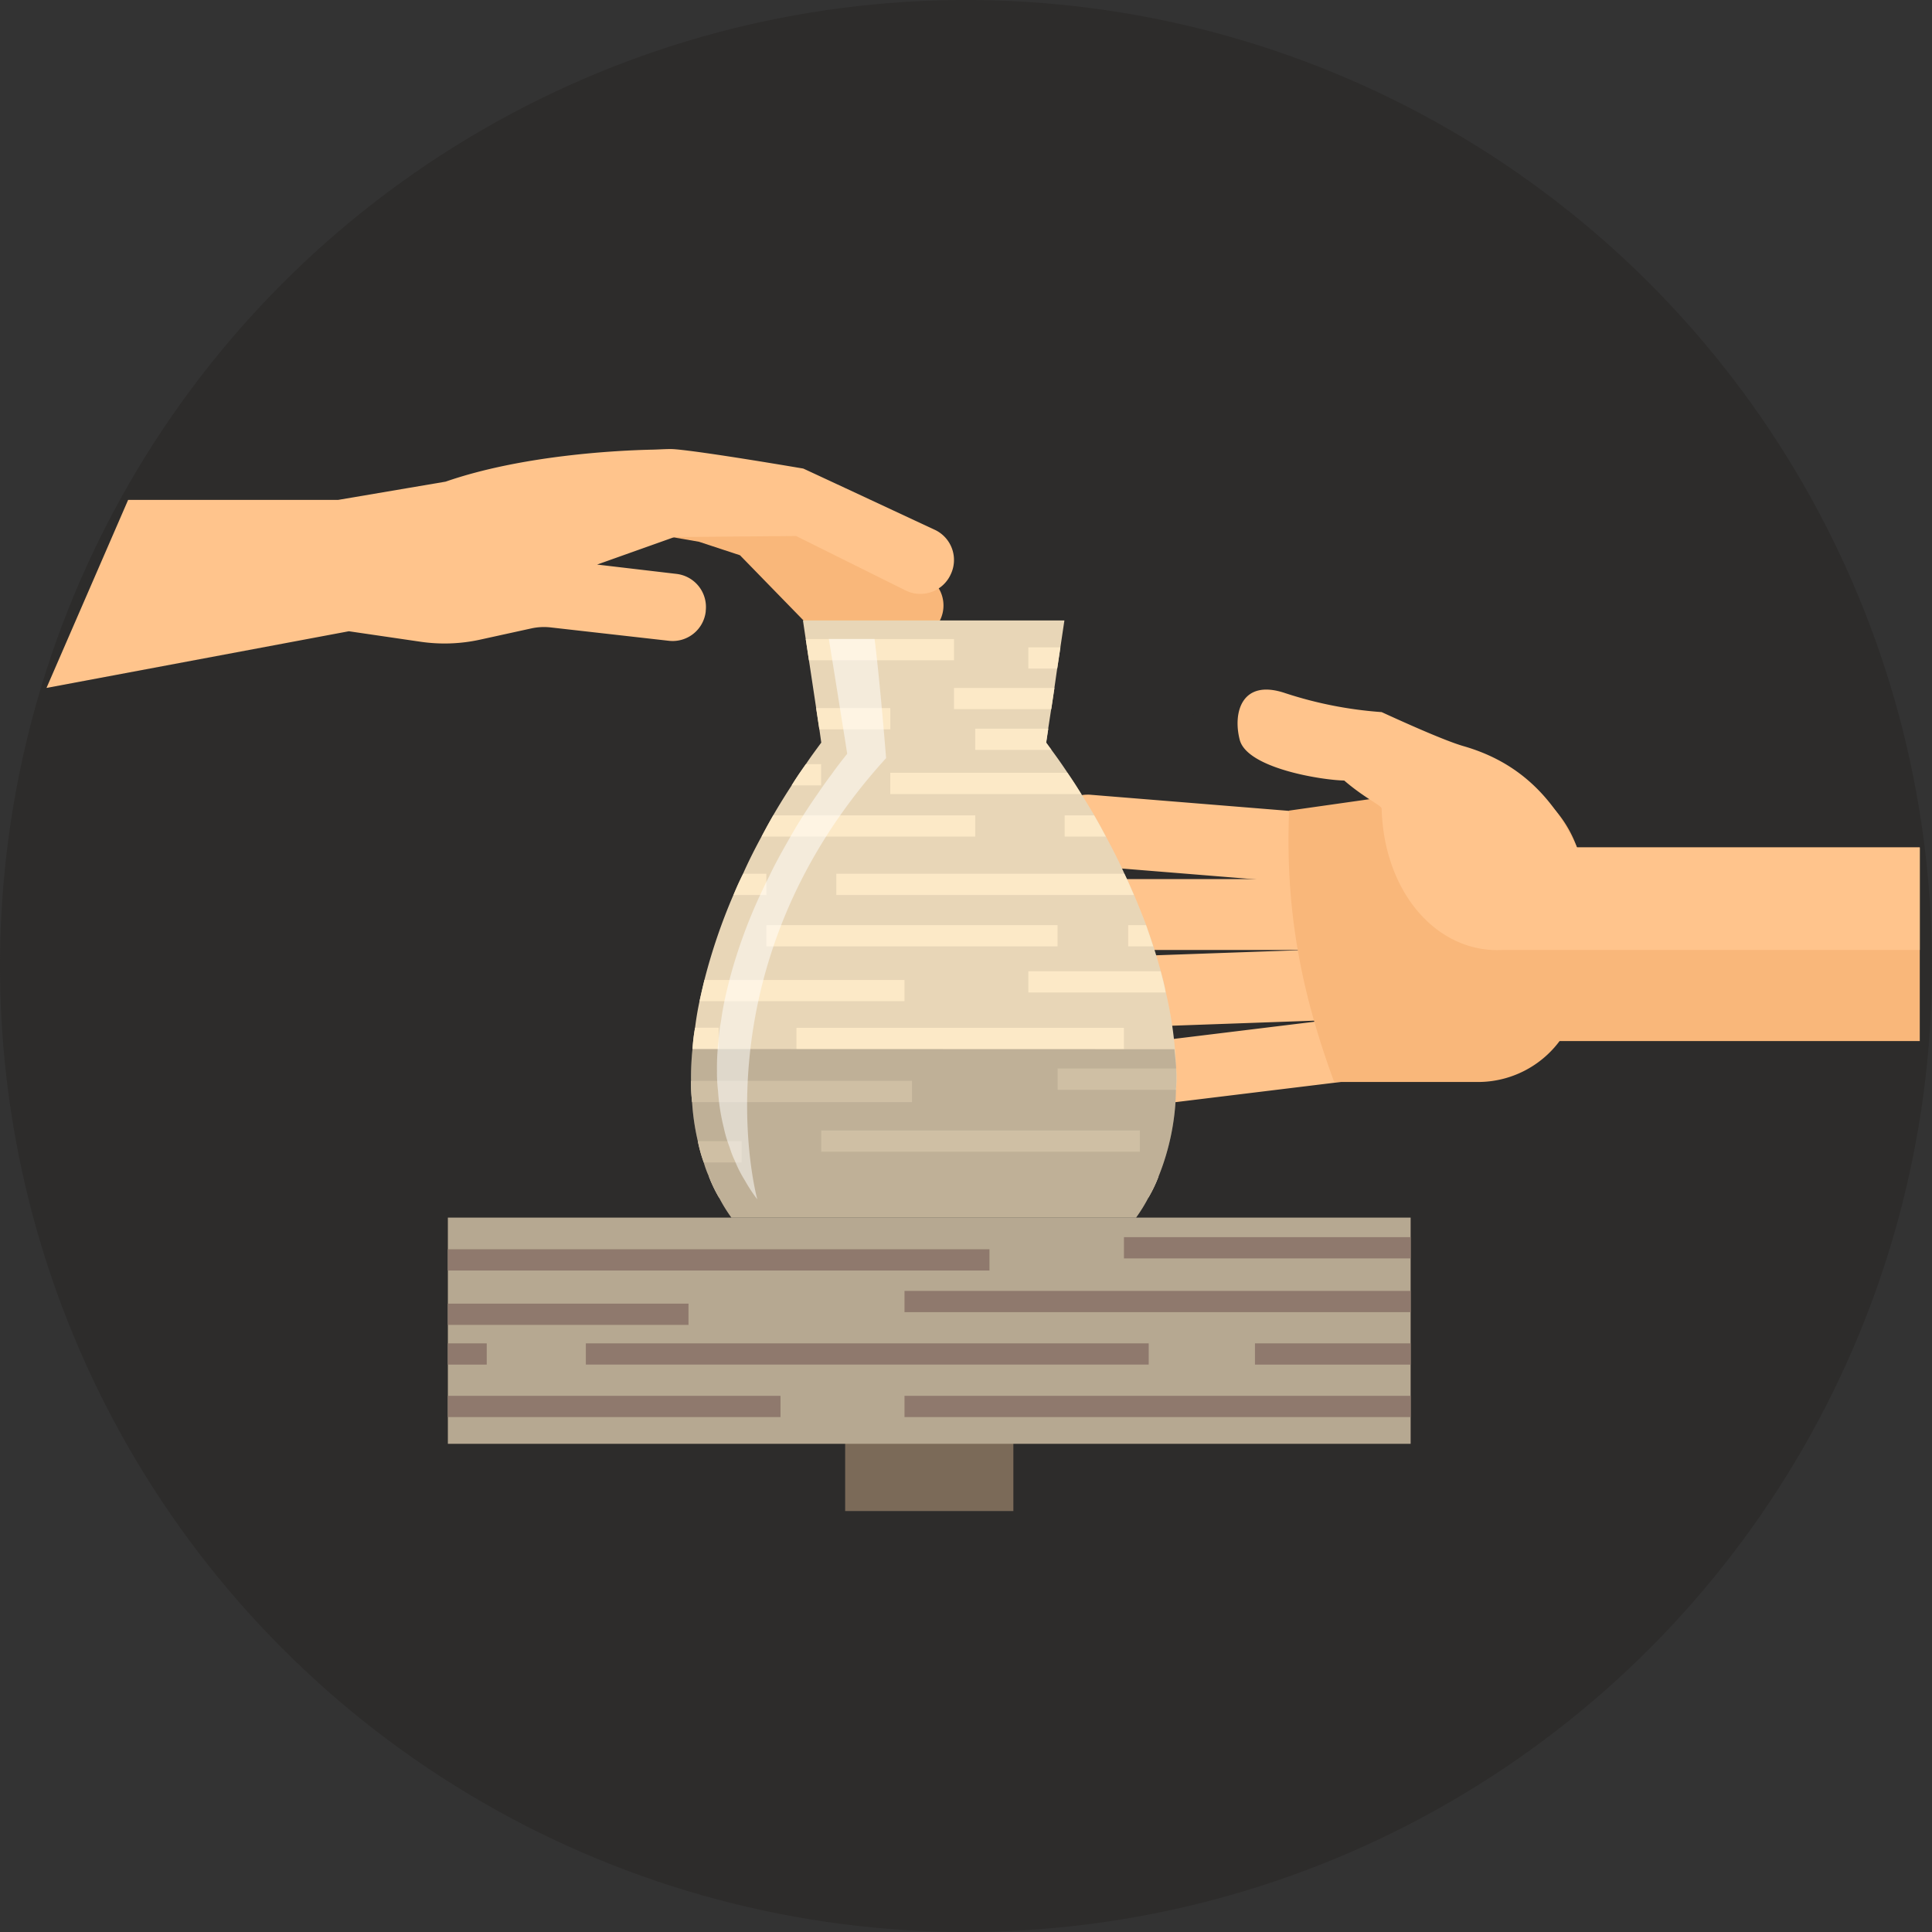 <?xml version="1.0" encoding="UTF-8"?> <svg xmlns="http://www.w3.org/2000/svg" viewBox="0 0 600 600"><rect x="0" y="0" width="600" height="600" fill="#333333" stroke="none"/><title>craft</title><g id="Capa_2" data-name="Capa 2"><g id="Capa_1-2" data-name="Capa 1"><circle cx="300" cy="300" r="300" style="fill:#2d2c2b"></circle><path d="M298.31,340.74h0Z" style="fill:#2d2c2b"></path><path d="M300.73,340.74h0Z" style="fill:#2d2c2b"></path><path d="M228.67,222.23a20.31,20.31,0,0,0-1.54-1.94c.5.47,1,1,1.54,1.49Z" style="fill:#2d2c2b;opacity:0.5"></path><path d="M370.37,222.23a20.31,20.31,0,0,1,1.54-1.94c-.5.47-1,1-1.54,1.49Z" style="fill:#2d2c2b;opacity:0.5"></path><path d="M208.25,166.72l8.83,1.53,12.73,4.19,19.7,20.22a9.52,9.52,0,0,0,10.31,2.22l6.4,6.56a9.53,9.53,0,0,0,13.48.18l.13-.13a9.45,9.45,0,0,0,2.09-3,10.34,10.34,0,0,0,8.83-4l.13-.17a10.35,10.35,0,0,0-1.94-14.51L256.7,155.11c-.1-.07-.21-.12-.31-.19a9,9,0,0,0-.95-.59,9.43,9.43,0,0,0-.87-.45c-.29-.13-.59-.23-.9-.33a11,11,0,0,0-1.1-.31c-.12,0-.22-.08-.34-.1L212.31,146a10.35,10.35,0,0,0-12,8.37l0,.2C199.26,160.22,202.63,165.71,208.25,166.72Z" style="fill:#f9b77a"></path><path d="M336.56,268.75l.35.05,80.1,6.48a10.6,10.6,0,0,0,8-2.4,10.76,10.76,0,0,0,4-7.31l.05-.2a10.91,10.91,0,0,0-9.7-12l-80.45-6.53a9.5,9.5,0,0,0-1.2-.05,10.84,10.84,0,0,0-10.76,9.76l0,.2A10.9,10.9,0,0,0,336.56,268.75Z" style="fill:#ffc48c"></path><path d="M330.27,273H418.9a10.91,10.91,0,0,1,10.91,10.91v.22a10.9,10.9,0,0,1-10.9,10.9H330.27a10.9,10.9,0,0,1-10.9-10.9v-.22A10.91,10.91,0,0,1,330.27,273Z" style="fill:#ffc48c"></path><path d="M429.87,305.29v-.22a10.9,10.9,0,0,0-11.29-10.51l-80.25,2.85a10.91,10.91,0,0,0-10.51,11.29v.22a10.9,10.9,0,0,0,11.28,10.51l80.26-2.85A10.91,10.91,0,0,0,429.87,305.29Z" style="fill:#ffc48c"></path><path d="M429.73,324.63l0-.19A9.68,9.68,0,0,0,418.92,316l-57.72,7.05a9.69,9.69,0,0,0-8.44,10.79l0,.19a9.68,9.68,0,0,0,10.78,8.44l57.72-7.05A9.69,9.69,0,0,0,429.73,324.63Z" style="fill:#ffc48c"></path><path d="M596.2,263.18H489.74c-3.9-10.8-12.41-19.11-23-21.81a30.72,30.72,0,0,0-7.45-1H436.22l-.67,6.37-35.21,5c-1.25,31.07,3.81,56.57,14,84.28h45a31.59,31.59,0,0,0,25-12.71H596.2Z" style="fill:#f9b77a"></path><path d="M489.74,263.18c-8.42-18.06-20.53-27.22-35.23-31.46-6.43-1.85-21.37-8.72-25.43-10.57a124,124,0,0,1-29.94-5.89c-13.48-4.57-16.33,6-14.13,14.5,2.31,8.87,25.53,12.51,32.45,12.64,6.32,5.45,11.6,7.77,11.62,8.69.69,26.06,17.23,45.06,37.68,43.93l.11,0H596.2V263.18Z" style="fill:#ffc48c"></path><rect x="262.47" y="440.09" width="52.24" height="29.18" style="fill:#7b6a58"></rect><rect x="139.09" y="378.14" width="299" height="70.25" style="fill:#b6a891"></rect><rect x="139.09" y="387.97" width="168.2" height="6.6" style="fill:#8f796d"></rect><rect x="280.9" y="400.9" width="157.19" height="6.6" style="fill:#8f796d"></rect><rect x="349.05" y="384.21" width="89.04" height="6.6" style="fill:#8f796d"></rect><rect x="181.94" y="417.19" width="174.8" height="6.59" style="fill:#8f796d"></rect><rect x="139.09" y="404.86" width="74.73" height="6.6" style="fill:#8f796d"></rect><rect x="139.09" y="433.49" width="103.3" height="6.6" style="fill:#8f796d"></rect><rect x="280.9" y="433.49" width="157.19" height="6.6" style="fill:#8f796d"></rect><rect x="389.74" y="417.19" width="48.35" height="6.6" style="fill:#8f796d"></rect><rect x="139.09" y="417.19" width="12.07" height="6.6" style="fill:#8f796d"></rect><path d="M359.79,365.35a42.06,42.06,0,0,1-3.16,6.59H315.54v-6.59Z" style="fill:#fce9c7"></path><path d="M273.19,365.35v6.59H223.32a43.31,43.31,0,0,1-3.17-6.59Z" style="fill:#fce9c7"></path><path d="M365.27,331.84a43.76,43.76,0,0,1-.06,6.6,74.69,74.69,0,0,1-5.41,26.91,42.06,42.06,0,0,1-3.16,6.59,49.66,49.66,0,0,1-3.83,6.2H227.15a49.58,49.58,0,0,1-3.83-6.2,43.31,43.31,0,0,1-3.17-6.59,31.18,31.18,0,0,1-1.59-4.35,45.22,45.22,0,0,1-1.84-6.6,72.58,72.58,0,0,1-1.78-12.14,53.8,53.8,0,0,1-.33-6.6,83,83,0,0,1,.46-9.9,56.85,56.85,0,0,1,.79-6.6c.33-2.7.79-5.47,1.39-8.25.46-2.18,1-4.42,1.52-6.6a177.85,177.85,0,0,1,9-26.39c.92-2.24,1.91-4.42,3-6.6,1.78-4,3.69-7.78,5.74-11.54,1.19-2.24,2.37-4.42,3.63-6.6q2.76-4.75,5.74-9.3c1.39-2.24,2.9-4.48,4.42-6.6,1.52-2.31,3.16-4.48,4.75-6.66l-.59-4.16-1-6.6-2.24-14.84-1-6.6-.86-5.74h81.2L329.32,201l-1,6.6-.86,6-1,6.6-.93,6.07-.65,4.35,1.65,2.24q2.57,3.46,5,7.12c1.51,2.18,2.9,4.35,4.28,6.59s2.71,4.36,4,6.6,2.44,4.36,3.63,6.6c2,3.76,4,7.59,5.74,11.54,1.05,2.18,2,4.36,3,6.6,1.32,3.1,2.57,6.2,3.76,9.37.79,2.18,1.52,4.42,2.24,6.6.86,2.57,1.58,5.14,2.31,7.72.6,2.18,1.19,4.42,1.58,6.6A123.84,123.84,0,0,1,365.27,331.84Z" style="fill:#e8d6b7"></path><polygon points="296.27 198.46 296.27 205.06 251.22 205.06 250.23 198.46 296.27 198.46" style="fill:#fce9c7"></polygon><polygon points="327.47 213.64 326.49 220.23 296.27 220.23 296.27 213.64 327.47 213.64" style="fill:#fce9c7"></polygon><polygon points="276.49 219.9 276.49 226.5 254.45 226.5 253.46 219.9 276.49 219.9" style="fill:#fce9c7"></polygon><path d="M335.78,246.61h-59.3V240h55C333,242.2,334.4,244.37,335.78,246.61Z" style="fill:#fce9c7"></path><path d="M302.87,253.21v6.6H236.51c1.19-2.24,2.37-4.42,3.63-6.6Z" style="fill:#fce9c7"></path><path d="M352.14,277.95H259.73v-6.6h89.45C350.23,273.53,351.22,275.71,352.14,277.95Z" style="fill:#fce9c7"></path><rect x="238.01" y="287.31" width="90.42" height="6.6" style="fill:#fce9c7"></rect><path d="M343.43,259.81H330.64v-6.6h9.16C341.06,255.39,342.25,257.57,343.43,259.81Z" style="fill:#fce9c7"></path><path d="M255,237.31v6.6h-9.16c1.39-2.24,2.9-4.48,4.42-6.6Z" style="fill:#fce9c7"></path><path d="M326.55,232.9H302.87v-6.6h22.69l-.65,4.35Z" style="fill:#fce9c7"></path><polygon points="329.32 201.04 328.33 207.63 319.36 207.63 319.36 201.04 329.32 201.04" style="fill:#fce9c7"></polygon><path d="M362,308.23H319.36v-6.6h41.09C361,303.81,361.64,306,362,308.23Z" style="fill:#fce9c7"></path><path d="M280.9,304.33v6.6H217.25c.46-2.18,1-4.42,1.52-6.6Z" style="fill:#fce9c7"></path><path d="M238,271.35v6.6H227.81c.92-2.24,1.91-4.42,3-6.6Z" style="fill:#fce9c7"></path><path d="M358.15,293.91h-7.78v-6.6h5.54C356.7,289.49,357.42,291.73,358.15,293.91Z" style="fill:#fce9c7"></path><rect x="247.35" y="319.2" width="101.69" height="6.6" style="fill:#fce9c7"></rect><path d="M365.27,331.84a43.76,43.76,0,0,1-.06,6.6H328.46v-6.6Z" style="fill:#fce9c7"></path><path d="M283.22,335.67v6.6H214.94a53.8,53.8,0,0,1-.33-6.6Z" style="fill:#fce9c7"></path><path d="M223.19,319.17v6.6h-8.12a56.85,56.85,0,0,1,.79-6.6Z" style="fill:#fce9c7"></path><rect x="255.04" y="351.08" width="98.95" height="6.6" style="fill:#fce9c7"></rect><path d="M230.31,354.4V361H218.57a45.22,45.22,0,0,1-1.84-6.6Z" style="fill:#fce9c7"></path><path d="M215.07,325.79a82.62,82.62,0,0,0-.46,9.87,53.8,53.8,0,0,0,.33,6.6,72.58,72.58,0,0,0,1.78,12.14,45.22,45.22,0,0,0,1.84,6.6,31.18,31.18,0,0,0,1.59,4.35,43.31,43.31,0,0,0,3.17,6.59,49.58,49.58,0,0,0,3.83,6.2H352.8a49.66,49.66,0,0,0,3.83-6.2,42.06,42.06,0,0,0,3.16-6.59,74.69,74.69,0,0,0,5.41-26.91,43.76,43.76,0,0,0,.06-6.6c-.07-2-.35-4-.53-6Z" style="fill:#1d1d1b;opacity:0.2"></path><path d="M275.19,235.44c-2.19-26.88-3.59-37-3.59-37H257.41l.86,5.38,1,6.19L261.5,224l1,6.19.6,3.9c-1.58,2-3.23,4.08-4.75,6.25-1.51,2-3,4.08-4.42,6.19q-3,4.27-5.74,8.73c-1.25,2-2.44,4.09-3.63,6.19-2,3.53-4,7.11-5.74,10.83-1.06,2-2,4.08-3,6.19a160.35,160.35,0,0,0-9,24.75c-.53,2-1.05,4.15-1.52,6.19-.59,2.6-1.05,5.2-1.39,7.74a49.15,49.15,0,0,0-.79,6.19,73.2,73.2,0,0,0-.46,9.28,47.55,47.55,0,0,0,.33,6.19,64.19,64.19,0,0,0,1.78,11.38,39.66,39.66,0,0,0,1.85,6.19,27.28,27.28,0,0,0,1.58,4.08,39.67,39.67,0,0,0,3.16,6.19,47.86,47.86,0,0,0,3.83,5.82S215.32,301.24,275.19,235.44Z" style="fill:#fff;opacity:0.5"></path><path d="M290.53,164.64s-41-19.13-41.08-19.13-30.31-5.2-39.91-6c-1.8-.15-4.32.07-6.9.13-10.65.23-40.4,1.67-64.26,9.94L105,155.25H39.79L14.44,213.64l93.9-17.6,22.27,3.26a51.41,51.41,0,0,0,18.48-.65L165,195.16a18.3,18.3,0,0,1,6-.31L207.69,199a10.34,10.34,0,0,0,11.48-9.07l0-.21a10.35,10.35,0,0,0-9.07-11.49l-24.66-2.9,24-8.54,37.79-.33,34,16.9a10.35,10.35,0,0,0,13.87-4.66l.09-.19A10.35,10.35,0,0,0,290.53,164.64Z" style="fill:#ffc48c"></path></g></g></svg> 